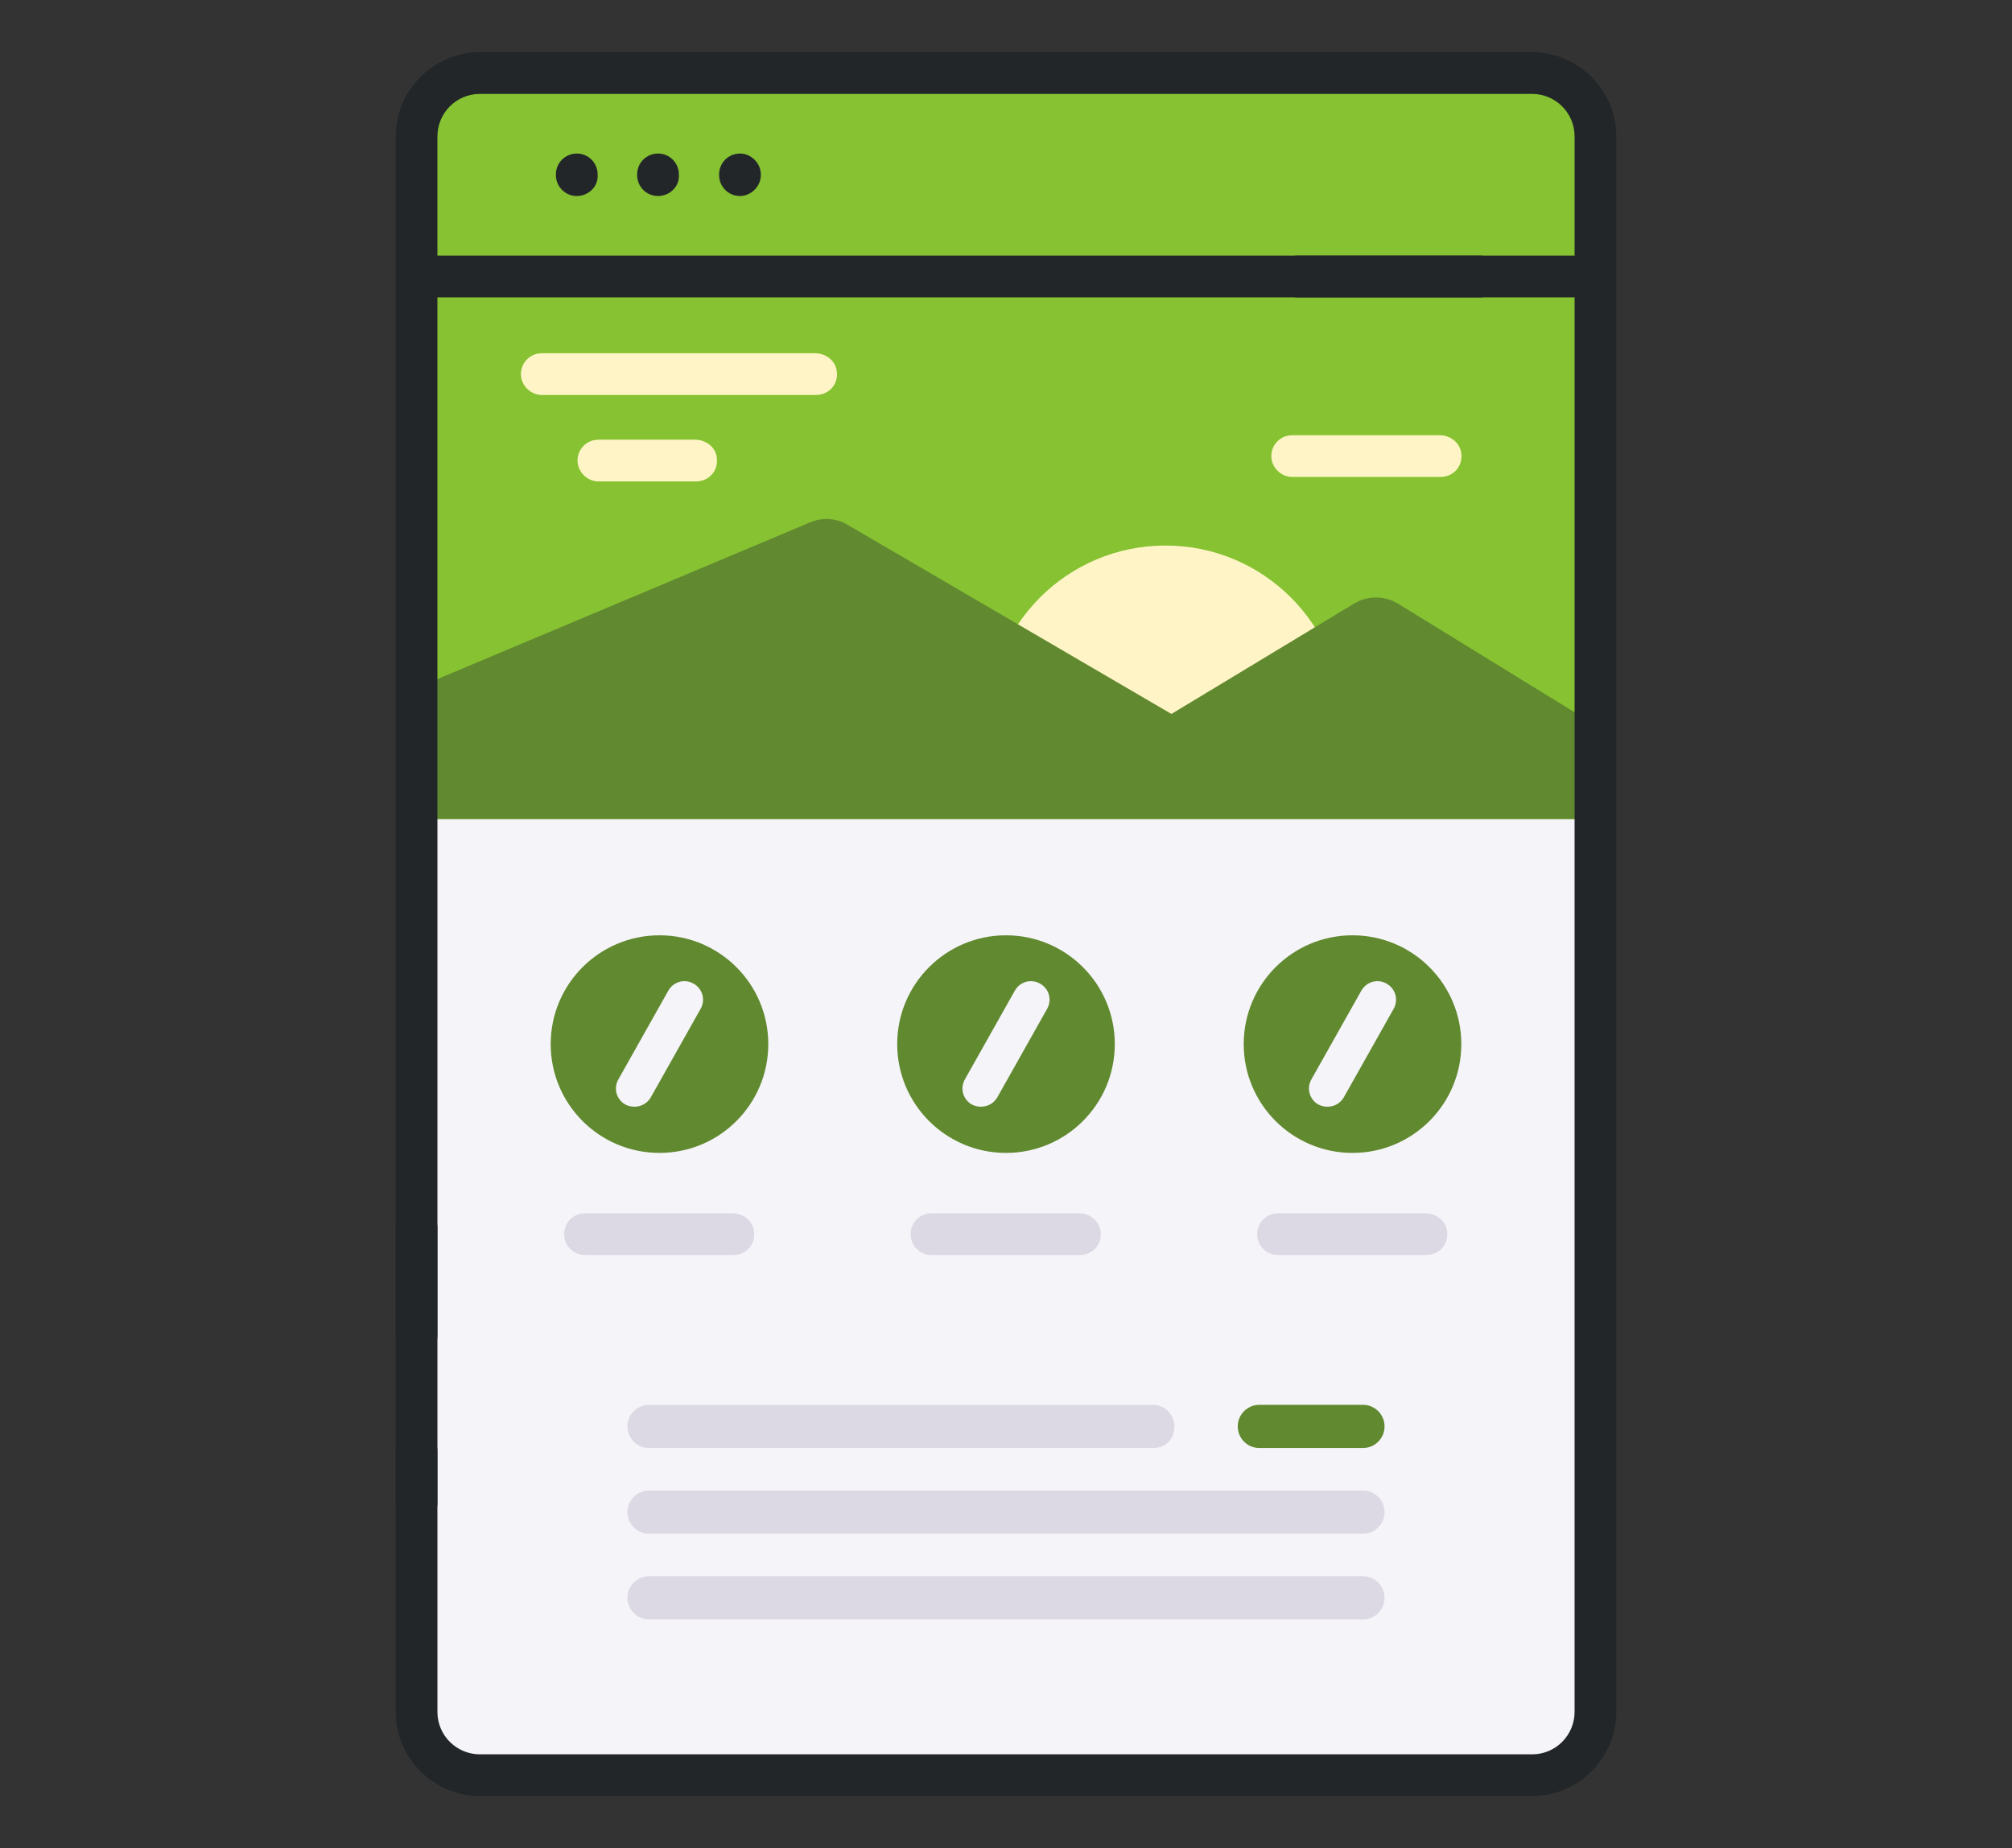<?xml version="1.0" encoding="utf-8"?>
<!-- Generator: Adobe Illustrator 25.4.1, SVG Export Plug-In . SVG Version: 6.00 Build 0)  -->
<svg version="1.1" id="Capa_1" xmlns="http://www.w3.org/2000/svg" xmlns:xlink="http://www.w3.org/1999/xlink" x="0px" y="0px"
	 viewBox="0 0 270 248" style="enable-background:new 0 0 270 248;" xml:space="preserve">
<rect x="0" y="0" width="270" height="248" fill="#333333" stroke="none"/>
<style type="text/css">
	.st0{fill:#F5F4F9;}
	.st1{fill:#86C232;}
	.st2{fill:#FFF4C5;}
	.st3{fill:#61892F;}
	.st4{fill:#222629;}
	.st5{fill:#DDD9E4;}
</style>
<g>
	<path class="st0" d="M214.1,18.3v211.4c0,4.7-3.8,8.5-8.5,8.5H64.4c-4.7,0-8.5-3.8-8.5-8.5V18.3c0-4.7,3.8-8.5,8.5-8.5h141.2
		C210.3,9.8,214.1,13.6,214.1,18.3L214.1,18.3z"/>
	<path class="st1" d="M55.9,36.5h158.2v73.4H55.9L55.9,36.5z"/>
	<path class="st2" d="M176.4,109.8c2.4-3.7,3.8-8.1,3.8-12.8c0-13.2-10.7-23.8-23.8-23.8c-13.2,0-23.8,10.7-23.8,23.8
		c0,4.7,1.4,9.1,3.8,12.8H176.4z"/>
	<path class="st3" d="M214.1,97.3v12.6H55.9V92.3l52.8-22.2c1.6-0.7,3.5-0.6,5,0.3l43.5,25.4L181.7,81c1.8-1.1,4.1-1.1,5.9,0
		L214.1,97.3z"/>
	<path class="st1" d="M214.1,37V18.3c0-4.7-3.8-8.5-8.5-8.5H64.4c-4.7,0-8.5,3.8-8.5,8.5V37H214.1z"/>
	<path class="st4" d="M77.4,26.3c-1.6,0-2.8-1.3-2.8-2.8v-0.1c0-1.6,1.3-2.8,2.8-2.8c1.6,0,2.8,1.3,2.8,2.8v0.1
		C80.3,25,79,26.3,77.4,26.3z"/>
	<path class="st4" d="M88.3,26.3c-1.6,0-2.8-1.3-2.8-2.8v-0.1c0-1.6,1.3-2.8,2.8-2.8c1.6,0,2.8,1.3,2.8,2.8v0.1
		C91.2,25,89.9,26.3,88.3,26.3z"/>
	<path class="st4" d="M99.3,26.3c-1.6,0-2.8-1.3-2.8-2.8v-0.1c0-1.6,1.3-2.8,2.8-2.8s2.8,1.3,2.8,2.8v0.1
		C102.1,25,100.8,26.3,99.3,26.3z"/>
	<path class="st4" d="M205.6,7H64.4c-6.2,0-11.3,5.1-11.3,11.3v160.9c0,1.6,1.3,2.8,2.8,2.8c1.6,0,2.8-1.3,2.8-2.8V39.9h139.9
		c1.6,0,2.8-1.3,2.8-2.8s-1.3-2.8-2.8-2.8H58.7V18.3c0-3.1,2.5-5.7,5.7-5.7h141.2c3.1,0,5.7,2.5,5.7,5.7v211.4
		c0,3.1-2.5,5.7-5.7,5.7H64.4c-3.1,0-5.7-2.5-5.7-5.7v-35c0-1.6-1.3-2.8-2.8-2.8s-2.8,1.3-2.8,2.8v35c0,6.2,5.1,11.3,11.3,11.3
		h141.2c6.2,0,11.3-5.1,11.3-11.3V18.3C216.9,12.1,211.8,7,205.6,7L205.6,7z"/>
	<path class="st5" d="M98.3,162.8H78.5c-1.6,0-2.8,1.3-2.8,2.8c0,1.6,1.3,2.8,2.8,2.8h19.9c1.7,0,3-1.4,2.8-3.1
		C101.1,163.9,99.8,162.8,98.3,162.8L98.3,162.8z"/>
	<circle class="st3" cx="88.5" cy="140.1" r="14.6"/>
	<path class="st0" d="M85.1,148.5c-0.4,0-0.8-0.1-1.2-0.3c-1.2-0.7-1.6-2.2-0.9-3.4l6.7-11.9c0.7-1.2,2.2-1.6,3.4-0.9
		c1.2,0.7,1.6,2.2,0.9,3.4l-6.7,11.9C86.8,148.1,86,148.5,85.1,148.5L85.1,148.5z"/>
	<path class="st5" d="M144.8,162.8h-19.8c-1.6,0-2.8,1.3-2.8,2.8c0,1.6,1.3,2.8,2.8,2.8h19.9c1.7,0,3-1.4,2.8-3.1
		C147.6,163.9,146.3,162.8,144.8,162.8L144.8,162.8z"/>
	<path class="st2" d="M109.4,47.4H72.7c-1.6,0-2.8,1.3-2.8,2.8s1.3,2.8,2.8,2.8h36.8c1.7,0,3-1.4,2.8-3.1
		C112.2,48.5,110.9,47.4,109.4,47.4L109.4,47.4z"/>
	<path class="st2" d="M93.3,59h-13c-1.6,0-2.8,1.3-2.8,2.8s1.3,2.8,2.8,2.8h13.1c1.7,0,3-1.4,2.8-3.1C96.1,60,94.7,59,93.3,59
		L93.3,59z"/>
	<path class="st2" d="M193.2,58.4h-19.8c-1.6,0-2.8,1.3-2.8,2.8s1.3,2.8,2.8,2.8h19.9c1.7,0,3-1.4,2.8-3.1
		C196,59.5,194.7,58.4,193.2,58.4L193.2,58.4z"/>
	<circle class="st3" cx="135" cy="140.1" r="14.6"/>
	<path class="st0" d="M131.6,148.5c-0.4,0-0.8-0.1-1.2-0.3c-1.2-0.7-1.6-2.2-0.9-3.4l6.7-11.9c0.7-1.2,2.2-1.6,3.4-0.9
		c1.2,0.7,1.6,2.2,0.9,3.4l-6.7,11.9C133.3,148.1,132.5,148.5,131.6,148.5z"/>
	<path class="st5" d="M191.3,162.8h-19.8c-1.6,0-2.8,1.3-2.8,2.8c0,1.6,1.3,2.8,2.8,2.8h19.9c1.7,0,3-1.4,2.8-3.1
		C194.1,163.9,192.8,162.8,191.3,162.8L191.3,162.8z"/>
	<circle class="st3" cx="181.5" cy="140.1" r="14.6"/>
	<path class="st0" d="M178.1,148.5c-0.4,0-0.8-0.1-1.2-0.3c-1.2-0.7-1.6-2.2-0.9-3.4l6.7-11.9c0.7-1.2,2.2-1.6,3.4-0.9
		c1.2,0.7,1.6,2.2,0.9,3.4l-6.7,11.9C179.8,148.1,179,148.5,178.1,148.5z"/>
	<path class="st5" d="M154.8,194.3H87.1c-1.6,0-2.9-1.3-2.9-2.9s1.3-2.9,2.9-2.9h67.6c1.6,0,2.9,1.3,2.9,2.9
		C157.6,193.1,156.4,194.3,154.8,194.3L154.8,194.3z"/>
	<path class="st3" d="M182.9,194.3H169c-1.6,0-2.9-1.3-2.9-2.9s1.3-2.9,2.9-2.9h13.9c1.6,0,2.9,1.3,2.9,2.9S184.5,194.3,182.9,194.3
		z"/>
	<path class="st5" d="M182.9,205.8H87.1c-1.6,0-2.9-1.3-2.9-2.9s1.3-2.9,2.9-2.9h95.8c1.6,0,2.9,1.3,2.9,2.9
		S184.5,205.8,182.9,205.8z"/>
	<path class="st5" d="M182.9,217.3H87.1c-1.6,0-2.9-1.3-2.9-2.9s1.3-2.9,2.9-2.9h95.8c1.6,0,2.9,1.3,2.9,2.9
		C185.8,216,184.5,217.3,182.9,217.3z"/>
	<path class="st4" d="M53.1,201.8v-37.2c0-1,1.3-1.7,2.8-1.7s2.8,0.8,2.8,1.7v37.2c0,1-1.3,1.7-2.8,1.7
		C54.4,203.5,53.1,202.7,53.1,201.8z"/>
	<path class="st4" d="M174,34.3h37.2c1,0,1.7,1.3,1.7,2.8s-0.8,2.8-1.7,2.8H174c-1,0-1.7-1.3-1.7-2.8S173.1,34.3,174,34.3z"/>
</g>
</svg>
